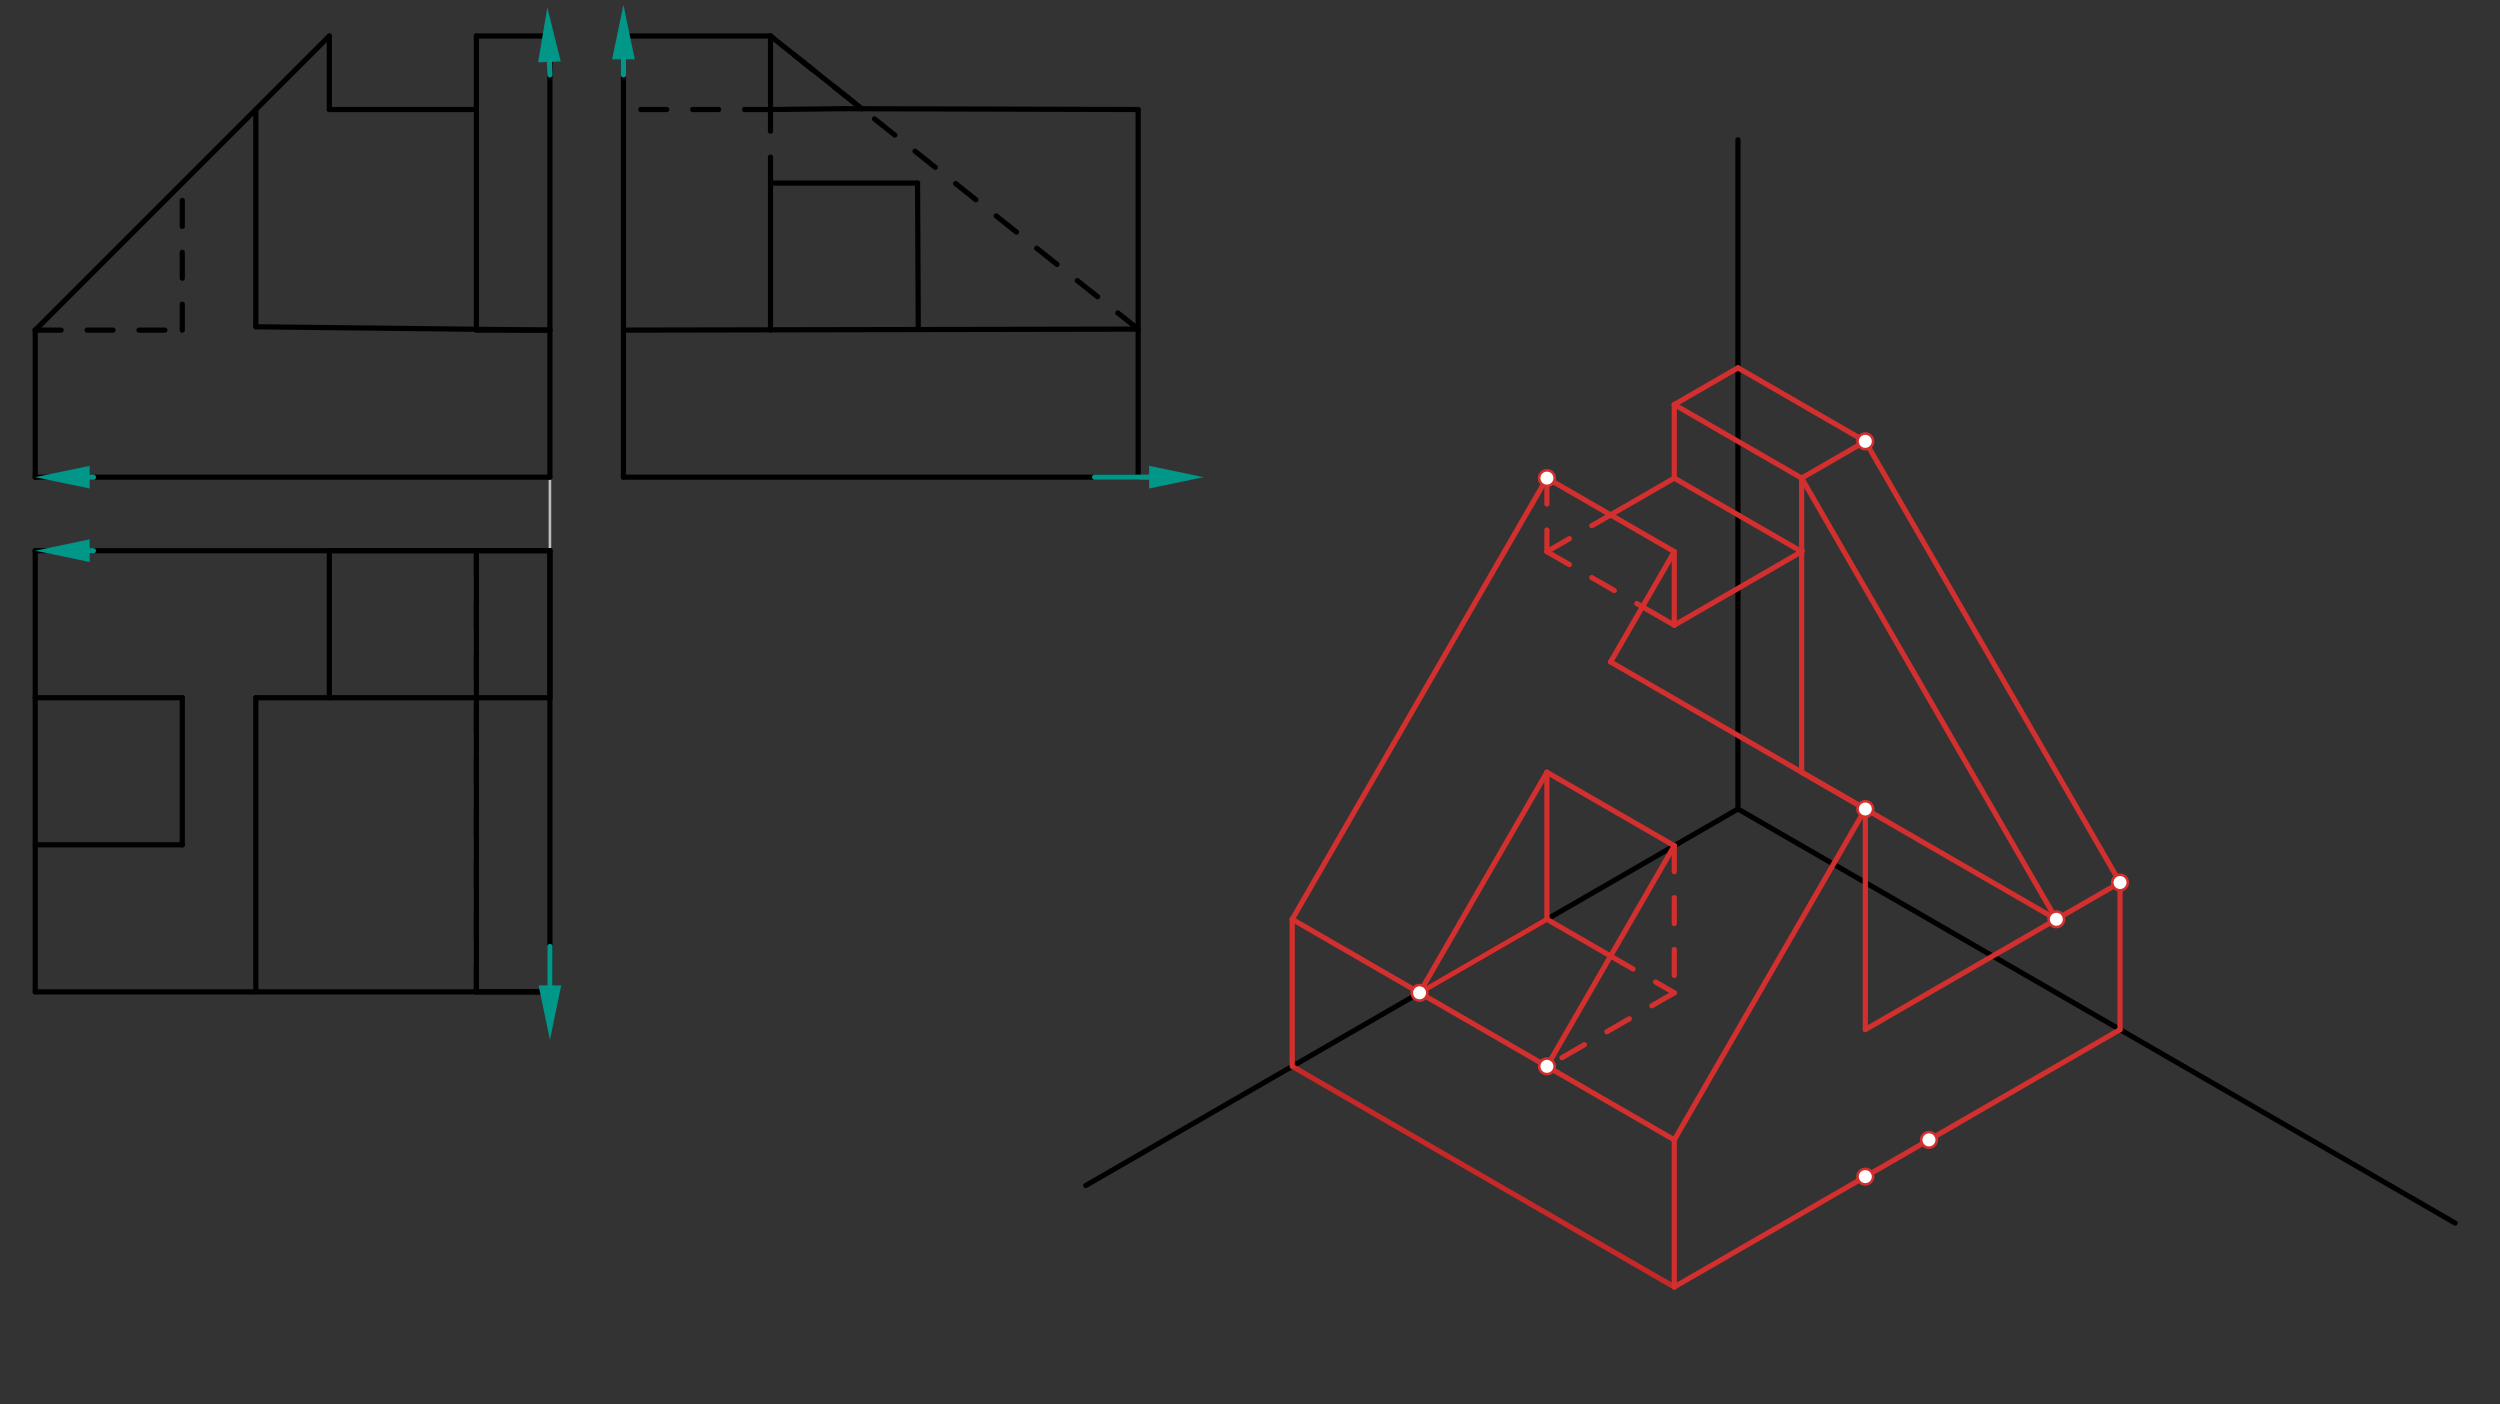 <svg xmlns="http://www.w3.org/2000/svg" class="svg--816" height="100%" preserveAspectRatio="xMidYMid meet" viewBox="0 0 963.78 541.417" width="100%"><rect x="0" y="0" width="963.78" height="541.417" fill="#333333" stroke="none"/><defs><marker id="marker-arrow" markerHeight="16" markerUnits="userSpaceOnUse" markerWidth="24" orient="auto-start-reverse" refX="24" refY="4" viewBox="0 0 24 8"><path d="M 0 0 L 24 4 L 0 8 z" stroke="inherit"></path></marker></defs><g class="aux-layer--949"><g class="element--733"><line stroke="#BDBDBD" stroke-dasharray="none" stroke-linecap="round" stroke-width="1" x1="183.654" x2="183.654" y1="13.875" y2="42.22"></line></g><g class="element--733"><line stroke="#BDBDBD" stroke-dasharray="none" stroke-linecap="round" stroke-width="1" x1="212" x2="212" y1="183.954" y2="212.3"></line></g><g class="element--733"><line stroke="#BDBDBD" stroke-dasharray="none" stroke-linecap="round" stroke-width="1" x1="240.346" x2="240.346" y1="183.954" y2="127.261"></line></g><g class="element--733"><line stroke="#BDBDBD" stroke-dasharray="none" stroke-linecap="round" stroke-width="1" x1="240.346" x2="297.039" y1="127.261" y2="127.261"></line></g></g><g class="main-layer--75a"><g class="element--733"><line stroke="#000000" stroke-dasharray="none" stroke-linecap="round" stroke-width="2" x1="212" x2="212" y1="13.875" y2="183.954"></line></g><g class="element--733"><line stroke="#000000" stroke-dasharray="none" stroke-linecap="round" stroke-width="2" x1="212" x2="13.575" y1="183.954" y2="183.954"></line></g><g class="element--733"><line stroke="#000000" stroke-dasharray="none" stroke-linecap="round" stroke-width="2" x1="13.575" x2="13.575" y1="183.954" y2="127.261"></line></g><g class="element--733"><line stroke="#000000" stroke-dasharray="none" stroke-linecap="round" stroke-width="2" x1="212" x2="183.654" y1="13.875" y2="13.875"></line></g><g class="element--733"><line stroke="#000000" stroke-dasharray="none" stroke-linecap="round" stroke-width="2" x1="183.654" x2="183.654" y1="13.875" y2="127.261"></line></g><g class="element--733"><line stroke="#000000" stroke-dasharray="none" stroke-linecap="round" stroke-width="2" x1="183.654" x2="212" y1="127.261" y2="127.261"></line></g><g class="element--733"><line stroke="#000000" stroke-dasharray="none" stroke-linecap="round" stroke-width="2" x1="212" x2="98.621" y1="127.261" y2="125.974"></line></g><g class="element--733"><line stroke="#000000" stroke-dasharray="none" stroke-linecap="round" stroke-width="2" x1="212" x2="212" y1="13.875" y2="28.875"></line></g><g class="element--733"><line stroke="#000000" stroke-dasharray="none" stroke-linecap="round" stroke-width="2" x1="183.654" x2="126.961" y1="42.22" y2="42.22"></line></g><g class="element--733"><line stroke="#000000" stroke-dasharray="none" stroke-linecap="round" stroke-width="2" x1="126.961" x2="126.961" y1="42.22" y2="13.874"></line></g><g class="element--733"><line stroke="#000000" stroke-dasharray="none" stroke-linecap="round" stroke-width="2" x1="126.961" x2="13.575" y1="13.874" y2="127.261"></line></g><g class="element--733"><line stroke="#000000" stroke-dasharray="none" stroke-linecap="round" stroke-width="2" x1="98.621" x2="98.621" y1="125.974" y2="42.544"></line></g><g class="element--733"><line stroke="#000000" stroke-dasharray="10" stroke-linecap="round" stroke-width="2" x1="13.575" x2="70.268" y1="127.261" y2="127.261"></line></g><g class="element--733"><line stroke="#000000" stroke-dasharray="10" stroke-linecap="round" stroke-width="2" x1="70.268" x2="70.268" y1="127.261" y2="70.567"></line></g><g class="element--733"><line stroke="#000000" stroke-dasharray="none" stroke-linecap="round" stroke-width="2" x1="212" x2="13.575" y1="212.3" y2="212.3"></line></g><g class="element--733"><line stroke="#000000" stroke-dasharray="none" stroke-linecap="round" stroke-width="2" x1="13.575" x2="13.575" y1="212.3" y2="382.379"></line></g><g class="element--733"><line stroke="#000000" stroke-dasharray="none" stroke-linecap="round" stroke-width="2" x1="13.575" x2="212" y1="382.379" y2="382.379"></line></g><g class="element--733"><line stroke="#000000" stroke-dasharray="none" stroke-linecap="round" stroke-width="2" x1="212" x2="212" y1="382.379" y2="212.3"></line></g><g class="element--733"><line stroke="#000000" stroke-dasharray="none" stroke-linecap="round" stroke-width="2" x1="240.346" x2="240.346" y1="183.954" y2="13.875"></line></g><g class="element--733"><line stroke="#000000" stroke-dasharray="none" stroke-linecap="round" stroke-width="2" x1="240.346" x2="438.772" y1="183.954" y2="183.954"></line></g><g class="element--733"><line stroke="#000000" stroke-dasharray="none" stroke-linecap="round" stroke-width="2" x1="438.772" x2="438.772" y1="183.954" y2="42.221"></line></g><g class="element--733"><line stroke="#000000" stroke-dasharray="none" stroke-linecap="round" stroke-width="2" x1="438.772" x2="325.386" y1="42.221" y2="41.899"></line></g><g class="element--733"><line stroke="#000000" stroke-dasharray="none" stroke-linecap="round" stroke-width="2" x1="240.346" x2="438.772" y1="127.261" y2="126.875"></line></g><g class="element--733"><line stroke="#000000" stroke-dasharray="none" stroke-linecap="round" stroke-width="2" x1="297.039" x2="297.039" y1="127.261" y2="70.568"></line></g><g class="element--733"><line stroke="#000000" stroke-dasharray="none" stroke-linecap="round" stroke-width="2" x1="297.039" x2="353.732" y1="70.568" y2="70.568"></line></g><g class="element--733"><line stroke="#000000" stroke-dasharray="none" stroke-linecap="round" stroke-width="2" x1="353.732" x2="354.004" y1="70.568" y2="127.04"></line></g><g class="element--733"><line stroke="#000000" stroke-dasharray="10" stroke-linecap="round" stroke-width="2" x1="297.039" x2="297.039" y1="70.568" y2="42.221"></line></g><g class="element--733"><line stroke="#000000" stroke-dasharray="10" stroke-linecap="round" stroke-width="2" x1="297.039" x2="240.346" y1="42.221" y2="42.221"></line></g><g class="element--733"><line stroke="#000000" stroke-dasharray="none" stroke-linecap="round" stroke-width="2" x1="325.386" x2="297.039" y1="41.899" y2="42.221"></line></g><g class="element--733"><line stroke="#000000" stroke-dasharray="none" stroke-linecap="round" stroke-width="2" x1="240.346" x2="297.039" y1="13.875" y2="13.875"></line></g><g class="element--733"><line stroke="#000000" stroke-dasharray="none" stroke-linecap="round" stroke-width="2" x1="297.039" x2="297.039" y1="13.875" y2="42.221"></line></g><g class="element--733"><line stroke="#000000" stroke-dasharray="10" stroke-linecap="round" stroke-width="2" x1="438.772" x2="297.039" y1="126.875" y2="13.875"></line></g><g class="element--733"><line stroke="#000000" stroke-dasharray="none" stroke-linecap="round" stroke-width="2" x1="332.213" x2="297.039" y1="41.918" y2="13.875"></line></g><g class="element--733"><line stroke="#000000" stroke-dasharray="none" stroke-linecap="round" stroke-width="2" x1="212" x2="183.654" y1="382.379" y2="382.379"></line></g><g class="element--733"><line stroke="#000000" stroke-dasharray="10" stroke-linecap="round" stroke-width="2" x1="183.654" x2="183.654" y1="382.379" y2="212.3"></line></g><g class="element--733"><line stroke="#000000" stroke-dasharray="none" stroke-linecap="round" stroke-width="2" x1="183.654" x2="183.654" y1="382.379" y2="212.3"></line></g><g class="element--733"><line stroke="#000000" stroke-dasharray="none" stroke-linecap="round" stroke-width="2" x1="212" x2="212" y1="212.3" y2="268.993"></line></g><g class="element--733"><line stroke="#000000" stroke-dasharray="none" stroke-linecap="round" stroke-width="2" x1="212" x2="98.614" y1="268.993" y2="268.993"></line></g><g class="element--733"><line stroke="#000000" stroke-dasharray="none" stroke-linecap="round" stroke-width="2" x1="98.614" x2="98.614" y1="268.993" y2="382.379"></line></g><g class="element--733"><line stroke="#000000" stroke-dasharray="none" stroke-linecap="round" stroke-width="2" x1="212" x2="126.961" y1="212.3" y2="212.3"></line></g><g class="element--733"><line stroke="#000000" stroke-dasharray="none" stroke-linecap="round" stroke-width="2" x1="126.961" x2="126.961" y1="212.3" y2="268.993"></line></g><g class="element--733"><line stroke="#000000" stroke-dasharray="none" stroke-linecap="round" stroke-width="2" x1="13.575" x2="70.268" y1="268.993" y2="268.993"></line></g><g class="element--733"><line stroke="#000000" stroke-dasharray="none" stroke-linecap="round" stroke-width="2" x1="70.268" x2="70.268" y1="268.993" y2="325.686"></line></g><g class="element--733"><line stroke="#000000" stroke-dasharray="none" stroke-linecap="round" stroke-width="2" x1="70.268" x2="13.575" y1="325.686" y2="325.686"></line></g><g class="element--733"><line stroke="#000000" stroke-dasharray="none" stroke-linecap="round" stroke-width="2" x1="670" x2="670" y1="53.875" y2="311.875"></line></g><g class="element--733"><line stroke="#000000" stroke-dasharray="none" stroke-linecap="round" stroke-width="2" x1="670" x2="418.584" y1="311.875" y2="457.03"></line></g><g class="element--733"><line stroke="#000000" stroke-dasharray="none" stroke-linecap="round" stroke-width="2" x1="670" x2="946.514" y1="311.875" y2="471.52"></line></g><g class="element--733"><line stroke="#009688" stroke-dasharray="none" stroke-linecap="round" stroke-width="2" x1="212" x2="211.807" y1="28.875" y2="23.859"></line><path d="M211,2.875 l21,4.375 l0,-8.75 z" fill="#009688" stroke="#009688" stroke-width="0" transform="rotate(87.797, 211, 2.875)"></path></g><g class="element--733"><line stroke="#009688" stroke-dasharray="none" stroke-linecap="round" stroke-width="2" x1="36" x2="34.575" y1="183.954" y2="183.954"></line><path d="M13.575,183.954 l21,4.375 l0,-8.75 z" fill="#009688" stroke="#009688" stroke-width="0" transform="rotate(0, 13.575, 183.954)"></path></g><g class="element--733"><line stroke="#009688" stroke-dasharray="none" stroke-linecap="round" stroke-width="2" x1="240.346" x2="240.346" y1="28.875" y2="22.875"></line><path d="M240.346,1.875 l21,4.375 l0,-8.75 z" fill="#009688" stroke="#009688" stroke-width="0" transform="rotate(90, 240.346, 1.875)"></path></g><g class="element--733"><line stroke="#009688" stroke-dasharray="none" stroke-linecap="round" stroke-width="2" x1="422" x2="443" y1="183.954" y2="183.954"></line><path d="M464,183.954 l21,4.375 l0,-8.75 z" fill="#009688" stroke="#009688" stroke-width="0" transform="rotate(180, 464, 183.954)"></path></g><g class="element--733"><line stroke="#009688" stroke-dasharray="none" stroke-linecap="round" stroke-width="2" x1="36" x2="34.575" y1="212.3" y2="212.3"></line><path d="M13.575,212.3 l21,4.375 l0,-8.75 z" fill="#009688" stroke="#009688" stroke-width="0" transform="rotate(0, 13.575, 212.3)"></path></g><g class="element--733"><line stroke="#009688" stroke-dasharray="none" stroke-linecap="round" stroke-width="2" x1="212" x2="212" y1="364.875" y2="379.875"></line><path d="M212,400.875 l21,4.375 l0,-8.75 z" fill="#009688" stroke="#009688" stroke-width="0" transform="rotate(270, 212, 400.875)"></path></g><g class="element--733"><line stroke="#D32F2F" stroke-dasharray="none" stroke-linecap="round" stroke-width="2" x1="817.293" x2="645.451" y1="396.914" y2="496.127"></line></g><g class="element--733"><line stroke="#C62828" stroke-dasharray="none" stroke-linecap="round" stroke-width="2" x1="645.451" x2="498.956" y1="496.127" y2="411.548"></line></g><g class="element--733"><line stroke="#D32F2F" stroke-dasharray="none" stroke-linecap="round" stroke-width="2" x1="645.451" x2="645.451" y1="496.127" y2="439.434"></line></g><g class="element--733"><line stroke="#D32F2F" stroke-dasharray="none" stroke-linecap="round" stroke-width="2" x1="498.159" x2="498.159" y1="411.088" y2="354.395"></line></g><g class="element--733"><line stroke="#D32F2F" stroke-dasharray="none" stroke-linecap="round" stroke-width="2" x1="645.451" x2="498.159" y1="439.434" y2="354.395"></line></g><g class="element--733"><line stroke="#D32F2F" stroke-dasharray="none" stroke-linecap="round" stroke-width="2" x1="817.293" x2="817.293" y1="396.914" y2="340.221"></line></g><g class="element--733"><line stroke="#D32F2F" stroke-dasharray="none" stroke-linecap="round" stroke-width="2" x1="817.293" x2="719.098" y1="340.221" y2="396.914"></line></g><g class="element--733"><line stroke="#D32F2F" stroke-dasharray="none" stroke-linecap="round" stroke-width="2" x1="645.451" x2="719.098" y1="439.434" y2="311.875"></line></g><g class="element--733"><line stroke="#D32F2F" stroke-dasharray="none" stroke-linecap="round" stroke-width="2" x1="719.098" x2="719.098" y1="311.875" y2="396.914"></line></g><g class="element--733"><line stroke="#D32F2F" stroke-dasharray="none" stroke-linecap="round" stroke-width="2" x1="719.098" x2="620.902" y1="311.875" y2="255.182"></line></g><g class="element--733"><line stroke="#D32F2F" stroke-dasharray="none" stroke-linecap="round" stroke-width="2" x1="547.256" x2="596.354" y1="382.741" y2="354.395"></line></g><g class="element--733"><line stroke="#D32F2F" stroke-dasharray="none" stroke-linecap="round" stroke-width="2" x1="596.354" x2="596.354" y1="354.395" y2="297.702"></line></g><g class="element--733"><line stroke="#D32F2F" stroke-dasharray="none" stroke-linecap="round" stroke-width="2" x1="645.451" x2="596.354" y1="326.048" y2="297.702"></line></g><g class="element--733"><line stroke="#D32F2F" stroke-dasharray="none" stroke-linecap="round" stroke-width="2" x1="596.354" x2="547.256" y1="297.702" y2="382.741"></line></g><g class="element--733"><line stroke="#D32F2F" stroke-dasharray="none" stroke-linecap="round" stroke-width="2" x1="645.451" x2="596.354" y1="326.048" y2="411.088"></line></g><g class="element--733"><line stroke="#D32F2F" stroke-dasharray="none" stroke-linecap="round" stroke-width="2" x1="596.354" x2="620.902" y1="354.395" y2="368.568"></line></g><g class="element--733"><line stroke="#D32F2F" stroke-dasharray="10" stroke-linecap="round" stroke-width="2" x1="645.451" x2="645.451" y1="326.048" y2="382.741"></line></g><g class="element--733"><line stroke="#D32F2F" stroke-dasharray="10" stroke-linecap="round" stroke-width="2" x1="645.451" x2="596.354" y1="382.741" y2="411.088"></line></g><g class="element--733"><line stroke="#D32F2F" stroke-dasharray="10" stroke-linecap="round" stroke-width="2" x1="620.902" x2="645.451" y1="368.568" y2="382.741"></line></g><g class="element--733"><line stroke="#D32F2F" stroke-dasharray="none" stroke-linecap="round" stroke-width="2" x1="817.293" x2="719.098" y1="340.221" y2="170.143"></line></g><g class="element--733"><line stroke="#D32F2F" stroke-dasharray="none" stroke-linecap="round" stroke-width="2" x1="719.098" x2="694.549" y1="170.143" y2="184.316"></line></g><g class="element--733"><line stroke="#D32F2F" stroke-dasharray="none" stroke-linecap="round" stroke-width="2" x1="694.549" x2="792.744" y1="184.316" y2="354.395"></line></g><g class="element--733"><line stroke="#D32F2F" stroke-dasharray="none" stroke-linecap="round" stroke-width="2" x1="694.549" x2="694.549" y1="184.316" y2="297.702"></line></g><g class="element--733"><line stroke="#D32F2F" stroke-dasharray="none" stroke-linecap="round" stroke-width="2" x1="694.549" x2="792.744" y1="297.702" y2="354.395"></line></g><g class="element--733"><line stroke="#D32F2F" stroke-dasharray="none" stroke-linecap="round" stroke-width="2" x1="498.159" x2="596.354" y1="354.395" y2="184.316"></line></g><g class="element--733"><line stroke="#D32F2F" stroke-dasharray="none" stroke-linecap="round" stroke-width="2" x1="596.354" x2="645.451" y1="184.316" y2="212.662"></line></g><g class="element--733"><line stroke="#D32F2F" stroke-dasharray="none" stroke-linecap="round" stroke-width="2" x1="620.902" x2="645.451" y1="255.182" y2="212.662"></line></g><g class="element--733"><line stroke="#D32F2F" stroke-dasharray="10" stroke-linecap="round" stroke-width="2" x1="596.354" x2="596.354" y1="184.316" y2="212.662"></line></g><g class="element--733"><line stroke="#D32F2F" stroke-dasharray="10" stroke-linecap="round" stroke-width="2" x1="596.354" x2="620.902" y1="212.662" y2="198.489"></line></g><g class="element--733"><line stroke="#D32F2F" stroke-dasharray="none" stroke-linecap="round" stroke-width="2" x1="645.451" x2="645.451" y1="212.662" y2="241.009"></line></g><g class="element--733"><line stroke="#D32F2F" stroke-dasharray="none" stroke-linecap="round" stroke-width="2" x1="645.451" x2="694.798" y1="241.009" y2="212.519"></line></g><g class="element--733"><line stroke="#D32F2F" stroke-dasharray="none" stroke-linecap="round" stroke-width="2" x1="694.549" x2="645.451" y1="184.316" y2="155.969"></line></g><g class="element--733"><line stroke="#D32F2F" stroke-dasharray="none" stroke-linecap="round" stroke-width="2" x1="719.098" x2="670" y1="170.143" y2="141.796"></line></g><g class="element--733"><line stroke="#D32F2F" stroke-dasharray="none" stroke-linecap="round" stroke-width="2" x1="670" x2="645.451" y1="141.796" y2="155.969"></line></g><g class="element--733"><line stroke="#D32F2F" stroke-dasharray="none" stroke-linecap="round" stroke-width="2" x1="645.451" x2="645.451" y1="155.969" y2="184.316"></line></g><g class="element--733"><line stroke="#D32F2F" stroke-dasharray="none" stroke-linecap="round" stroke-width="2" x1="645.451" x2="620.902" y1="184.316" y2="198.489"></line></g><g class="element--733"><line stroke="#D32F2F" stroke-dasharray="none" stroke-linecap="round" stroke-width="2" x1="694.549" x2="645.451" y1="212.662" y2="184.316"></line></g><g class="element--733"><line stroke="#D32F2F" stroke-dasharray="10" stroke-linecap="round" stroke-width="2" x1="596.354" x2="633.177" y1="212.662" y2="233.922"></line></g><g class="element--733"><line stroke="#D32F2F" stroke-dasharray="none" stroke-linecap="round" stroke-width="2" x1="633.177" x2="645.451" y1="233.922" y2="241.009"></line></g><g class="element--733"><circle cx="743.646" cy="439.434" r="3" stroke="#D32F2F" stroke-width="1" fill="#ffffff"></circle>}</g><g class="element--733"><circle cx="719.098" cy="453.607" r="3" stroke="#D32F2F" stroke-width="1" fill="#ffffff"></circle>}</g><g class="element--733"><circle cx="719.098" cy="311.875" r="3" stroke="#D32F2F" stroke-width="1" fill="#ffffff"></circle>}</g><g class="element--733"><circle cx="596.354" cy="411.088" r="3" stroke="#D32F2F" stroke-width="1" fill="#ffffff"></circle>}</g><g class="element--733"><circle cx="547.256" cy="382.741" r="3" stroke="#D32F2F" stroke-width="1" fill="#ffffff"></circle>}</g><g class="element--733"><circle cx="719.098" cy="170.143" r="3" stroke="#D32F2F" stroke-width="1" fill="#ffffff"></circle>}</g><g class="element--733"><circle cx="817.293" cy="340.221" r="3" stroke="#D32F2F" stroke-width="1" fill="#ffffff"></circle>}</g><g class="element--733"><circle cx="792.744" cy="354.395" r="3" stroke="#D32F2F" stroke-width="1" fill="#ffffff"></circle>}</g><g class="element--733"><circle cx="596.354" cy="184.316" r="3" stroke="#D32F2F" stroke-width="1" fill="#ffffff"></circle>}</g></g><g class="snaps-layer--ac6"></g><g class="temp-layer--52d"></g></svg>